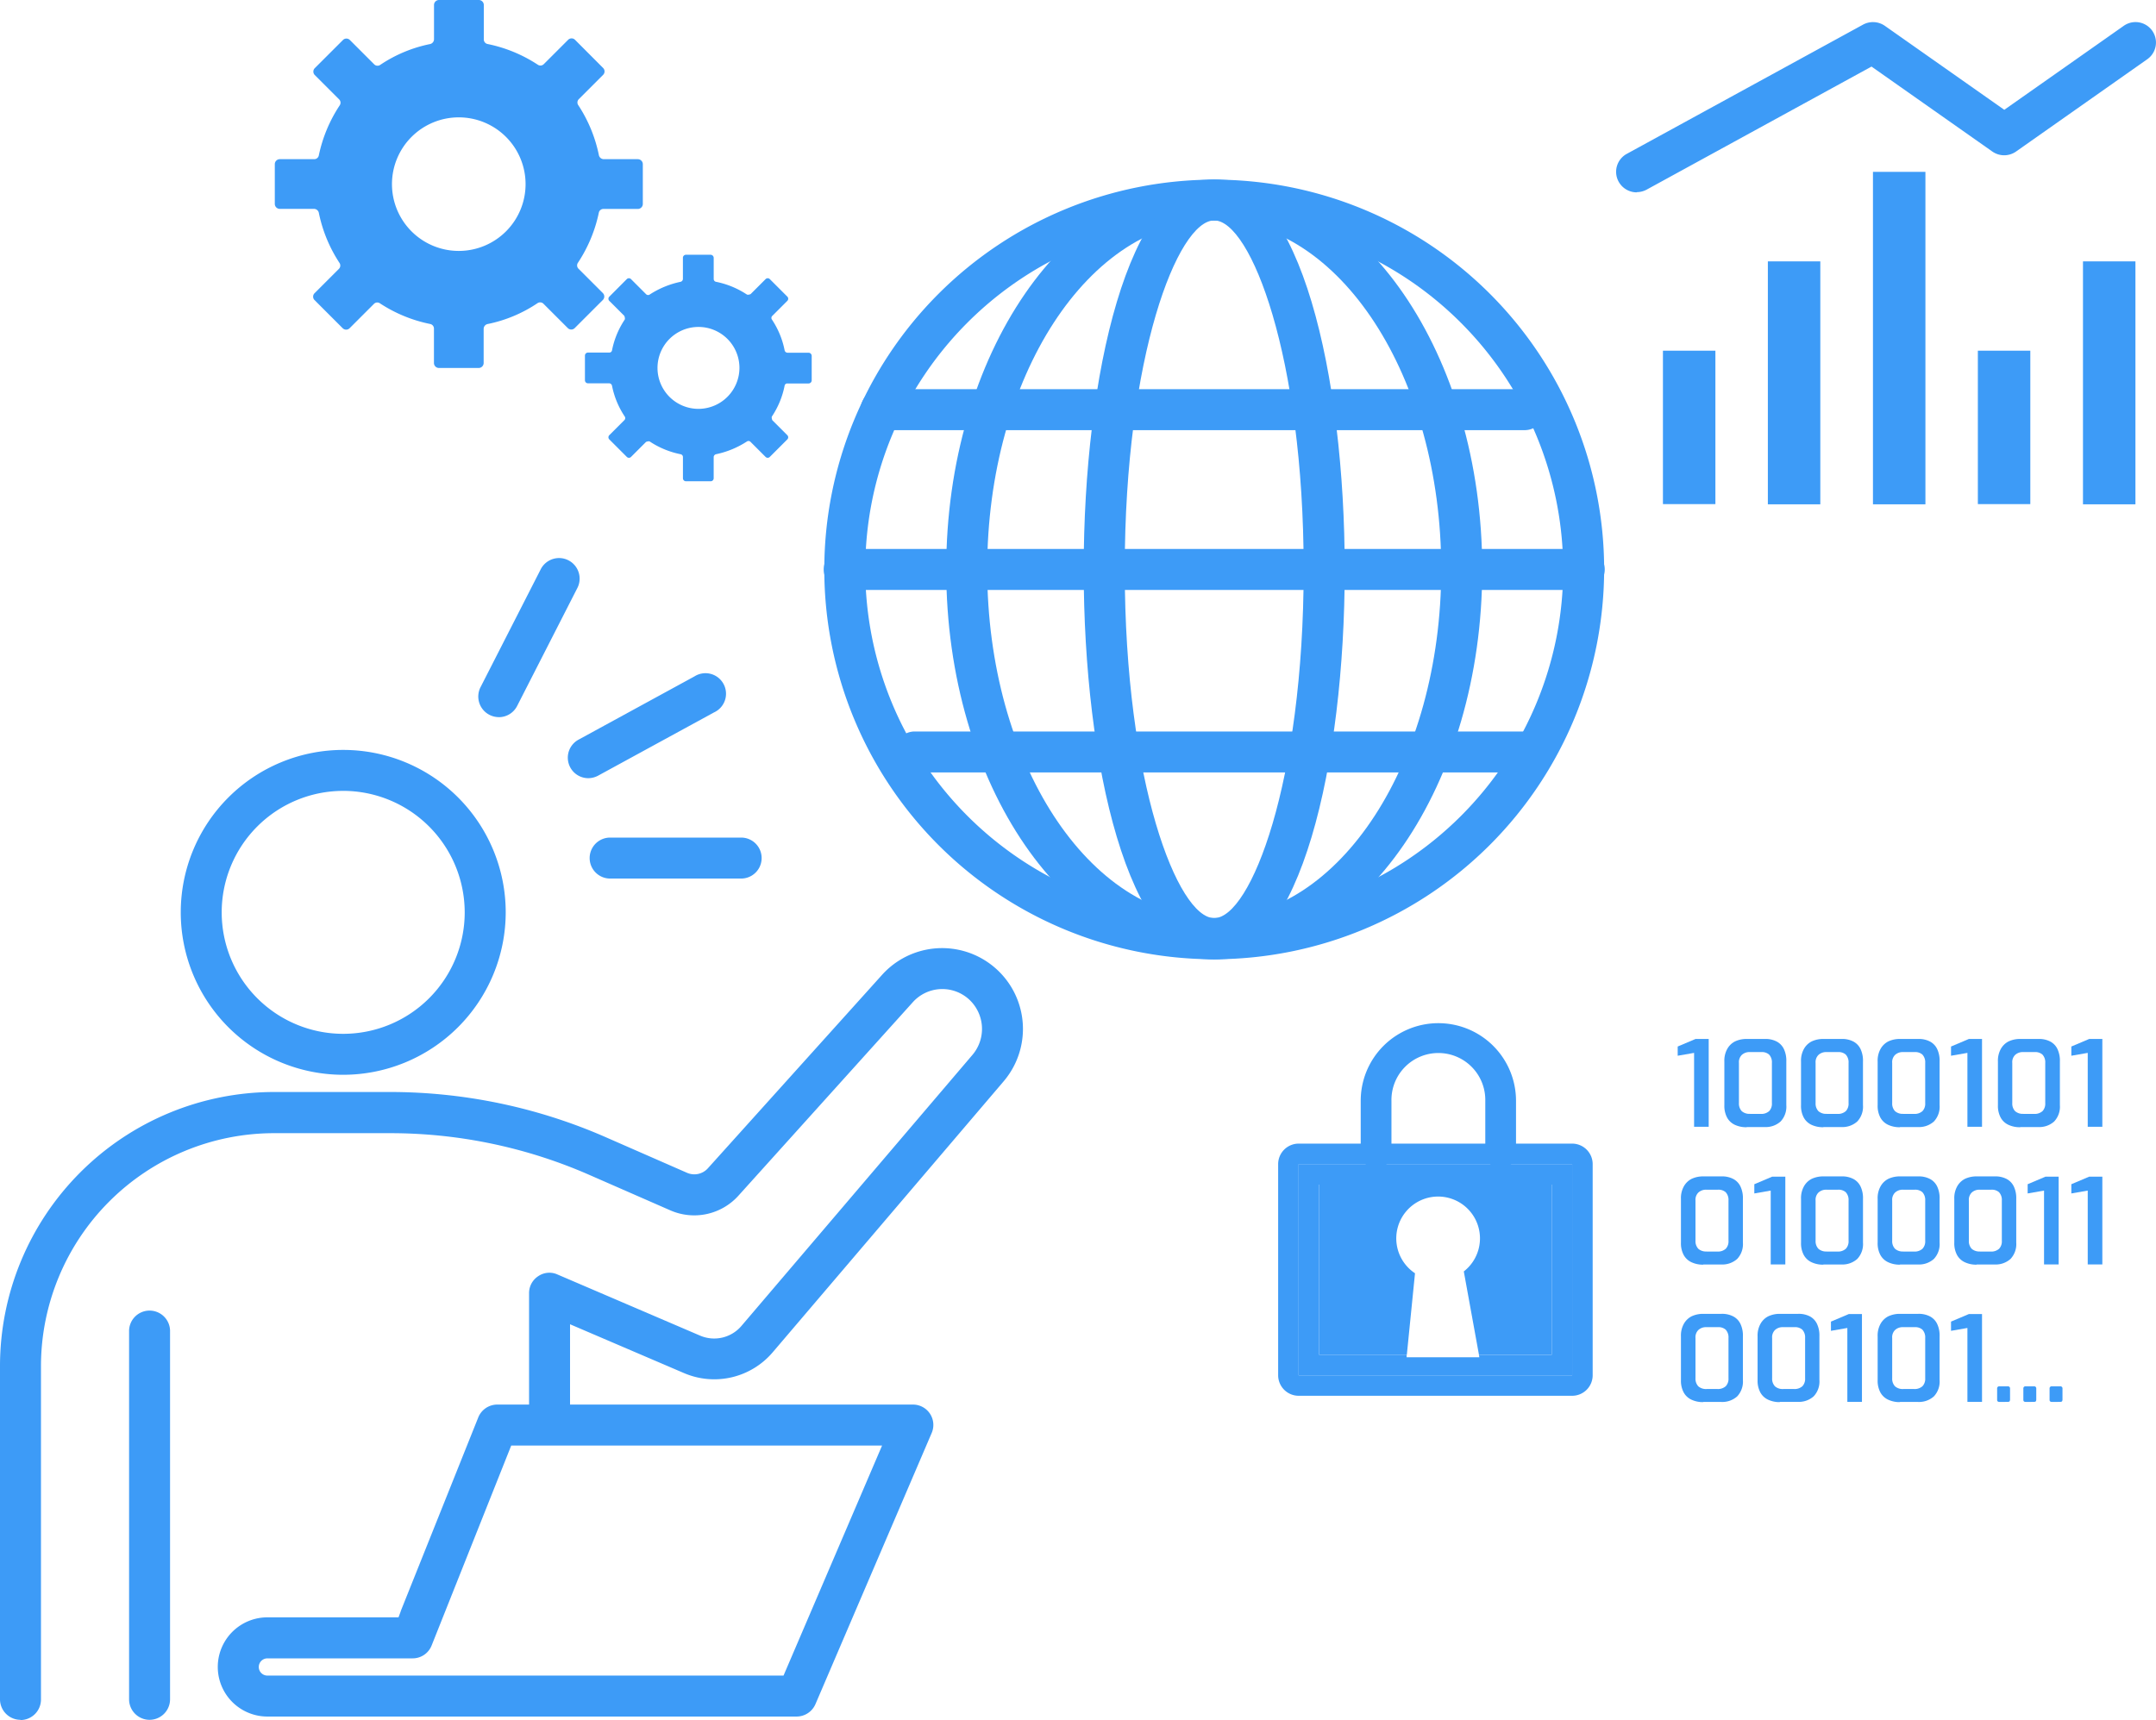 <svg id="_x35_" xmlns="http://www.w3.org/2000/svg" width="132.55" height="105.776" viewBox="0 0 132.55 105.776">
  <path id="パス_19981" data-name="パス 19981" d="M18.809,56.589A9.989,9.989,0,1,1,28.8,46.6,10,10,0,0,1,18.809,56.589Zm0-17.459a7.47,7.47,0,1,0,7.47,7.47A7.478,7.478,0,0,0,18.809,39.129Z" transform="translate(2.291 9.507)" fill="#3d9bf7"/>
  <path id="パス_19982" data-name="パス 19982" d="M7.56,89.141a1.263,1.263,0,0,1-1.26-1.26V65.27a1.26,1.26,0,1,1,2.519,0V87.881a1.263,1.263,0,0,1-1.26,1.26Z" transform="translate(1.636 16.623)" fill="#3d9bf7"/>
  <path id="パス_19983" data-name="パス 19983" d="M1.26,93.746A1.263,1.263,0,0,1,0,92.487V71.979A16.865,16.865,0,0,1,16.842,55.137h7.079A33.05,33.05,0,0,1,37.249,57.92L42.225,60.1a1.119,1.119,0,0,0,1.3-.277L54.23,47.931a4.969,4.969,0,0,1,7.483,6.538l-14.2,16.666a4.717,4.717,0,0,1-5.467,1.285l-7-3v5.757a1.26,1.26,0,0,1-2.519,0V67.507a1.237,1.237,0,0,1,.567-1.046,1.209,1.209,0,0,1,1.184-.1l8.755,3.754a2.2,2.2,0,0,0,2.557-.6l14.2-16.666a2.464,2.464,0,0,0-.265-3.452,2.438,2.438,0,0,0-3.414.227L45.4,61.511a3.657,3.657,0,0,1-4.182.907l-4.976-2.179a30.467,30.467,0,0,0-12.32-2.57H16.842A14.338,14.338,0,0,0,2.519,71.991V92.5a1.263,1.263,0,0,1-1.26,1.26Z" transform="translate(0 12.018)" fill="#3d9bf7"/>
  <path id="パス_19984" data-name="パス 19984" d="M46.242,87.755H13.678a3.048,3.048,0,0,1,0-6.1h8.062l.139-.378v-.013l4.762-11.9a1.259,1.259,0,0,1,1.172-.794H53.371a1.252,1.252,0,0,1,1.146,1.751L47.375,86.987a1.264,1.264,0,0,1-1.159.768ZM13.678,84.178a.529.529,0,1,0,0,1.058H45.41l6.059-14.146h-22.8L23.781,83.371a1.253,1.253,0,0,1-1.172.806H13.678Z" transform="translate(2.761 17.807)" fill="#3d9bf7"/>
  <path id="パス_19985" data-name="パス 19985" d="M38.135,43.409H30.01a1.26,1.26,0,0,1,0-2.519h8.125a1.26,1.26,0,0,1,0,2.519Z" transform="translate(7.466 10.619)" fill="#3d9bf7"/>
  <path id="パス_19986" data-name="パス 19986" d="M28.97,39.312a1.261,1.261,0,0,1-.6-2.368l7.13-3.892A1.263,1.263,0,1,1,36.7,35.268l-7.13,3.892A1.3,1.3,0,0,1,28.97,39.312Z" transform="translate(7.196 8.544)" fill="#3d9bf7"/>
  <path id="パス_19987" data-name="パス 19987" d="M24.6,37.022a1.3,1.3,0,0,1-.567-.139,1.268,1.268,0,0,1-.554-1.7l3.691-7.231A1.265,1.265,0,1,1,29.424,29.1l-3.691,7.231a1.264,1.264,0,0,1-1.121.693Z" transform="translate(6.062 7.08)" fill="#3d9bf7"/>
  <path id="パス_19988" data-name="パス 19988" d="M64.2,56.714A23.972,23.972,0,1,1,88.174,32.742,24,24,0,0,1,64.2,56.714Zm0-45.437A21.453,21.453,0,1,0,85.655,32.729,21.478,21.478,0,0,0,64.2,11.277Z" transform="translate(10.448 2.278)" fill="#3d9bf7"/>
  <path id="パス_19989" data-name="パス 19989" d="M62.657,56.714c-9.082,0-16.477-10.758-16.477-23.972S53.574,8.77,62.657,8.77,79.134,19.528,79.134,32.742,71.739,56.714,62.657,56.714Zm0-45.437c-7.7,0-13.957,9.624-13.957,21.453S54.96,54.182,62.657,54.182s13.957-9.624,13.957-21.453S70.354,11.277,62.657,11.277Z" transform="translate(11.993 2.278)" fill="#3d9bf7"/>
  <path id="パス_19990" data-name="パス 19990" d="M60.914,56.714c-5.266,0-8.024-12.055-8.024-23.972S55.649,8.77,60.914,8.77s8.024,12.055,8.024,23.972S66.18,56.714,60.914,56.714Zm0-45.437c-2.242,0-5.5,8.352-5.5,21.453s3.263,21.453,5.5,21.453,5.5-8.352,5.5-21.453-3.263-21.453-5.5-21.453Z" transform="translate(13.735 2.278)" fill="#3d9bf7"/>
  <path id="パス_19991" data-name="パス 19991" d="M86.914,29.319H41.49a1.26,1.26,0,1,1,0-2.519H86.914a1.26,1.26,0,1,1,0,2.519Z" transform="translate(10.448 6.96)" fill="#3d9bf7"/>
  <path id="パス_19992" data-name="パス 19992" d="M82.781,21.519H43.29a1.26,1.26,0,1,1,0-2.519H82.781a1.26,1.26,0,1,1,0,2.519Z" transform="translate(10.915 4.934)" fill="#3d9bf7"/>
  <path id="パス_19993" data-name="パス 19993" d="M82.368,38.229H44.88a1.26,1.26,0,0,1,0-2.519H82.368a1.26,1.26,0,0,1,0,2.519Z" transform="translate(11.328 9.274)" fill="#3d9bf7"/>
  <rect id="長方形_4016" data-name="長方形 4016" width="3.225" height="9.435" transform="translate(102.237 21.566)" fill="#3d9bf7"/>
  <rect id="長方形_4017" data-name="長方形 4017" width="3.225" height="14.94" transform="translate(108.687 16.074)" fill="#3d9bf7"/>
  <rect id="長方形_4018" data-name="長方形 4018" width="3.225" height="9.435" transform="translate(121.598 21.566)" fill="#3d9bf7"/>
  <rect id="長方形_4019" data-name="長方形 4019" width="3.225" height="14.94" transform="translate(128.061 16.074)" fill="#3d9bf7"/>
  <rect id="長方形_4020" data-name="長方形 4020" width="3.225" height="20.445" transform="translate(115.149 10.569)" fill="#3d9bf7"/>
  <path id="パス_19994" data-name="パス 19994" d="M80.141,11.549a1.271,1.271,0,0,1-1.109-.655,1.257,1.257,0,0,1,.5-1.713L94.061,1.232a1.278,1.278,0,0,1,1.335.076l7.344,5.165,7.344-5.165a1.256,1.256,0,1,1,1.449,2.053l-8.075,5.681a1.27,1.27,0,0,1-1.449,0L94.577,3.814,80.746,11.385a1.3,1.3,0,0,1-.6.151Z" transform="translate(20.483 0.28)" fill="#3d9bf7"/>
  <path id="パス_19995" data-name="パス 19995" d="M35.744,9.788H33.628a.307.307,0,0,1-.29-.239,8.8,8.8,0,0,0-1.272-3.086A.288.288,0,0,1,32.1,6.1l1.5-1.5a.3.3,0,0,0,0-.416L31.865,2.444a.3.3,0,0,0-.416,0l-1.5,1.5a.288.288,0,0,1-.365.038A8.8,8.8,0,0,0,26.5,2.708a.287.287,0,0,1-.239-.29V.3a.307.307,0,0,0-.3-.3H23.5a.307.307,0,0,0-.3.3V2.419a.307.307,0,0,1-.239.29,8.527,8.527,0,0,0-3.074,1.285.288.288,0,0,1-.365-.038l-1.5-1.5a.3.3,0,0,0-.416,0L15.866,4.195a.3.3,0,0,0,0,.416l1.5,1.5a.288.288,0,0,1,.038.365,8.855,8.855,0,0,0-1.285,3.074.287.287,0,0,1-.29.239H13.712a.307.307,0,0,0-.3.3v2.456a.307.307,0,0,0,.3.3h2.116a.307.307,0,0,1,.29.239,8.8,8.8,0,0,0,1.272,3.086.288.288,0,0,1-.038.365l-1.5,1.5a.3.3,0,0,0,0,.416l1.738,1.738a.3.3,0,0,0,.416,0l1.5-1.5a.288.288,0,0,1,.365-.038,8.8,8.8,0,0,0,3.086,1.272.287.287,0,0,1,.239.29v2.116a.307.307,0,0,0,.3.3h2.456a.307.307,0,0,0,.3-.3V20.218a.307.307,0,0,1,.239-.29,8.527,8.527,0,0,0,3.074-1.285.288.288,0,0,1,.365.038l1.5,1.5a.3.3,0,0,0,.416,0l1.738-1.738a.3.3,0,0,0,0-.416l-1.5-1.5a.288.288,0,0,1-.038-.365,8.855,8.855,0,0,0,1.285-3.074.287.287,0,0,1,.29-.239h2.116a.307.307,0,0,0,.3-.3V10.09a.307.307,0,0,0-.3-.3ZM24.722,15.431a4.107,4.107,0,1,1,4.107-4.107A4.107,4.107,0,0,1,24.722,15.431Z" transform="translate(3.483)" fill="#3d9bf7"/>
  <path id="パス_19996" data-name="パス 19996" d="M42.293,18.461H41a.187.187,0,0,1-.176-.151,5.224,5.224,0,0,0-.781-1.89.173.173,0,0,1,.025-.227l.92-.92a.183.183,0,0,0,0-.265l-1.071-1.071a.183.183,0,0,0-.265,0l-.92.92s-.151.063-.227.025a5.318,5.318,0,0,0-1.89-.781.177.177,0,0,1-.151-.176v-1.3a.194.194,0,0,0-.189-.189H34.76a.186.186,0,0,0-.189.189v1.3a.187.187,0,0,1-.151.176,5.558,5.558,0,0,0-1.89.781.173.173,0,0,1-.227-.025l-.92-.92a.183.183,0,0,0-.265,0L30.049,15.01a.183.183,0,0,0,0,.265l.92.92s.063.151.025.227a5.224,5.224,0,0,0-.781,1.89.166.166,0,0,1-.176.139h-1.3a.186.186,0,0,0-.189.189v1.512a.186.186,0,0,0,.189.189h1.3a.187.187,0,0,1,.176.151,5.224,5.224,0,0,0,.781,1.89.173.173,0,0,1-.025.227l-.92.92a.183.183,0,0,0,0,.265l1.071,1.071a.183.183,0,0,0,.265,0l.92-.92s.151-.063.227-.025a5.318,5.318,0,0,0,1.89.781.177.177,0,0,1,.151.176v1.3a.186.186,0,0,0,.189.189h1.512a.186.186,0,0,0,.189-.189v-1.3a.187.187,0,0,1,.151-.176,5.558,5.558,0,0,0,1.89-.781.173.173,0,0,1,.227.025l.92.92a.183.183,0,0,0,.265,0l1.071-1.071a.183.183,0,0,0,0-.265l-.92-.92s-.063-.151-.025-.227a5.224,5.224,0,0,0,.781-1.89A.166.166,0,0,1,41,20.351h1.3a.194.194,0,0,0,.189-.189V18.65a.194.194,0,0,0-.189-.189Zm-6.765,3.452a2.519,2.519,0,1,1,2.519-2.519A2.527,2.527,0,0,1,35.529,21.913Z" transform="translate(7.414 3.231)" fill="#3d9bf7"/>
  <path id="パス_19997" data-name="パス 19997" d="M75.014,58.881a.952.952,0,0,1-.945-.945V54.724a2.885,2.885,0,1,0-5.769,0v3.212a.945.945,0,0,1-1.89,0V54.724a4.774,4.774,0,0,1,9.548,0v3.212A.952.952,0,0,1,75.014,58.881Z" transform="translate(17.246 12.972)" fill="#3d9bf7"/>
  <path id="パス_19998" data-name="パス 19998" d="M70.275,63.284a2.573,2.573,0,1,1,3-.113l.932,5.127h4.472V57.83H64.38V68.3h5.392Z" transform="translate(16.719 15.018)" fill="#3d9bf7"/>
  <path id="パス_19999" data-name="パス 19999" d="M80.457,55.83H63.64a1.263,1.263,0,0,0-1.26,1.26V70.077a1.263,1.263,0,0,0,1.26,1.26H80.457a1.263,1.263,0,0,0,1.26-1.26V57.09a1.263,1.263,0,0,0-1.26-1.26Zm0,14.247H63.64V57.09H80.457Z" transform="translate(16.2 14.499)" fill="#3d9bf7"/>
  <path id="パス_20000" data-name="パス 20000" d="M63.38,69.817H80.2V56.83H63.38ZM64.64,58.09h14.3V68.558H74.465l.025.151H70.019v-.151H64.64V58.09Z" transform="translate(16.459 14.758)" fill="#3d9bf7"/>
  <path id="パス_20001" data-name="パス 20001" d="M82.888,56.112V51.577l-1.008.176v-.567l1.1-.466h.806v5.4h-.894Z" transform="translate(21.264 13.172)" fill="#3d9bf7"/>
  <path id="パス_20002" data-name="パス 20002" d="M85.533,56.149A1.644,1.644,0,0,1,84.8,56a1.044,1.044,0,0,1-.479-.453,1.526,1.526,0,0,1-.164-.756V52.106a1.477,1.477,0,0,1,.176-.768,1.138,1.138,0,0,1,.479-.466,1.644,1.644,0,0,1,.731-.151h1.1a1.475,1.475,0,0,1,.743.164,1.018,1.018,0,0,1,.441.479,1.668,1.668,0,0,1,.139.743v2.683a1.328,1.328,0,0,1-.353,1.008,1.371,1.371,0,0,1-.983.34h-1.1Zm.214-.819H86.4a.711.711,0,0,0,.516-.176.663.663,0,0,0,.164-.491V52.194a.691.691,0,0,0-.176-.516.669.669,0,0,0-.466-.151h-.718a.688.688,0,0,0-.491.176.621.621,0,0,0-.176.491v2.469a.679.679,0,0,0,.176.5.715.715,0,0,0,.5.164Z" transform="translate(21.856 13.172)" fill="#3d9bf7"/>
  <path id="パス_20003" data-name="パス 20003" d="M89.273,56.149A1.644,1.644,0,0,1,88.542,56a1.044,1.044,0,0,1-.479-.453,1.526,1.526,0,0,1-.164-.756V52.106a1.476,1.476,0,0,1,.176-.768,1.138,1.138,0,0,1,.479-.466,1.644,1.644,0,0,1,.731-.151h1.1a1.475,1.475,0,0,1,.743.164,1.018,1.018,0,0,1,.441.479,1.668,1.668,0,0,1,.139.743v2.683a1.328,1.328,0,0,1-.353,1.008,1.371,1.371,0,0,1-.983.34h-1.1Zm.214-.819h.655a.711.711,0,0,0,.516-.176.663.663,0,0,0,.164-.491V52.194a.691.691,0,0,0-.176-.516.669.669,0,0,0-.466-.151h-.718a.688.688,0,0,0-.491.176.621.621,0,0,0-.176.491v2.469a.679.679,0,0,0,.176.5.715.715,0,0,0,.5.164Z" transform="translate(22.827 13.172)" fill="#3d9bf7"/>
  <path id="パス_20004" data-name="パス 20004" d="M93.013,56.149A1.644,1.644,0,0,1,92.282,56a1.044,1.044,0,0,1-.479-.453,1.526,1.526,0,0,1-.164-.756V52.106a1.477,1.477,0,0,1,.176-.768,1.138,1.138,0,0,1,.479-.466,1.644,1.644,0,0,1,.731-.151h1.1a1.475,1.475,0,0,1,.743.164,1.018,1.018,0,0,1,.441.479,1.668,1.668,0,0,1,.139.743v2.683a1.328,1.328,0,0,1-.353,1.008,1.371,1.371,0,0,1-.983.34h-1.1Zm.214-.819h.655a.711.711,0,0,0,.517-.176.663.663,0,0,0,.164-.491V52.194a.691.691,0,0,0-.176-.516.669.669,0,0,0-.466-.151H93.2a.688.688,0,0,0-.491.176.621.621,0,0,0-.176.491v2.469a.679.679,0,0,0,.176.5.715.715,0,0,0,.5.164Z" transform="translate(23.798 13.172)" fill="#3d9bf7"/>
  <path id="パス_20005" data-name="パス 20005" d="M96.228,56.112V51.577l-1.008.176v-.567l1.1-.466h.806v5.4h-.894Z" transform="translate(24.728 13.172)" fill="#3d9bf7"/>
  <path id="パス_20006" data-name="パス 20006" d="M98.883,56.149A1.644,1.644,0,0,1,98.152,56a1.044,1.044,0,0,1-.479-.453,1.526,1.526,0,0,1-.164-.756V52.106a1.477,1.477,0,0,1,.176-.768,1.138,1.138,0,0,1,.479-.466,1.644,1.644,0,0,1,.731-.151h1.1a1.475,1.475,0,0,1,.743.164,1.018,1.018,0,0,1,.441.479,1.668,1.668,0,0,1,.139.743v2.683a1.328,1.328,0,0,1-.353,1.008,1.371,1.371,0,0,1-.983.34h-1.1Zm.2-.819h.655a.711.711,0,0,0,.516-.176.663.663,0,0,0,.164-.491V52.194a.691.691,0,0,0-.176-.516.669.669,0,0,0-.466-.151h-.718a.688.688,0,0,0-.491.176.621.621,0,0,0-.176.491v2.469a.679.679,0,0,0,.176.5.715.715,0,0,0,.5.164Z" transform="translate(25.323 13.172)" fill="#3d9bf7"/>
  <path id="パス_20007" data-name="パス 20007" d="M102.1,56.112V51.577l-1.008.176v-.567l1.1-.466h.806v5.4H102.1Z" transform="translate(26.253 13.172)" fill="#3d9bf7"/>
  <path id="パス_20008" data-name="パス 20008" d="M83.413,62.859a1.644,1.644,0,0,1-.731-.151,1.044,1.044,0,0,1-.479-.453,1.526,1.526,0,0,1-.164-.756V58.816a1.476,1.476,0,0,1,.176-.768,1.138,1.138,0,0,1,.479-.466,1.645,1.645,0,0,1,.731-.151h1.1a1.476,1.476,0,0,1,.743.164,1.018,1.018,0,0,1,.441.479,1.668,1.668,0,0,1,.139.743V61.5a1.328,1.328,0,0,1-.353,1.008,1.371,1.371,0,0,1-.983.34h-1.1Zm.214-.806h.655a.711.711,0,0,0,.516-.176.663.663,0,0,0,.164-.491V58.916a.691.691,0,0,0-.176-.516.669.669,0,0,0-.466-.151H83.6a.688.688,0,0,0-.491.176.621.621,0,0,0-.176.491v2.469a.679.679,0,0,0,.176.5.715.715,0,0,0,.5.164Z" transform="translate(21.305 14.914)" fill="#3d9bf7"/>
  <path id="パス_20009" data-name="パス 20009" d="M86.628,62.832V58.3l-1.008.176v-.567l1.1-.466h.806v5.4h-.894Z" transform="translate(22.235 14.917)" fill="#3d9bf7"/>
  <path id="パス_20010" data-name="パス 20010" d="M89.273,62.859a1.644,1.644,0,0,1-.731-.151,1.044,1.044,0,0,1-.479-.453A1.526,1.526,0,0,1,87.9,61.5V58.816a1.476,1.476,0,0,1,.176-.768,1.138,1.138,0,0,1,.479-.466,1.645,1.645,0,0,1,.731-.151h1.1a1.476,1.476,0,0,1,.743.164,1.018,1.018,0,0,1,.441.479,1.668,1.668,0,0,1,.139.743V61.5a1.328,1.328,0,0,1-.353,1.008,1.371,1.371,0,0,1-.983.34h-1.1Zm.214-.806h.655a.711.711,0,0,0,.516-.176.663.663,0,0,0,.164-.491V58.916a.691.691,0,0,0-.176-.516.669.669,0,0,0-.466-.151h-.718a.688.688,0,0,0-.491.176.621.621,0,0,0-.176.491v2.469a.679.679,0,0,0,.176.5.715.715,0,0,0,.5.164Z" transform="translate(22.827 14.914)" fill="#3d9bf7"/>
  <path id="パス_20011" data-name="パス 20011" d="M93.013,62.859a1.644,1.644,0,0,1-.731-.151,1.044,1.044,0,0,1-.479-.453,1.526,1.526,0,0,1-.164-.756V58.816a1.477,1.477,0,0,1,.176-.768,1.138,1.138,0,0,1,.479-.466,1.644,1.644,0,0,1,.731-.151h1.1a1.476,1.476,0,0,1,.743.164,1.018,1.018,0,0,1,.441.479,1.668,1.668,0,0,1,.139.743V61.5a1.328,1.328,0,0,1-.353,1.008,1.371,1.371,0,0,1-.983.34h-1.1Zm.214-.806h.655a.711.711,0,0,0,.517-.176.663.663,0,0,0,.164-.491V58.916a.691.691,0,0,0-.176-.516.669.669,0,0,0-.466-.151H93.2a.688.688,0,0,0-.491.176.621.621,0,0,0-.176.491v2.469a.679.679,0,0,0,.176.5.715.715,0,0,0,.5.164Z" transform="translate(23.798 14.914)" fill="#3d9bf7"/>
  <path id="パス_20012" data-name="パス 20012" d="M96.753,62.859a1.644,1.644,0,0,1-.731-.151,1.044,1.044,0,0,1-.479-.453,1.526,1.526,0,0,1-.164-.756V58.816a1.476,1.476,0,0,1,.176-.768,1.138,1.138,0,0,1,.479-.466,1.644,1.644,0,0,1,.731-.151h1.1a1.476,1.476,0,0,1,.743.164,1.018,1.018,0,0,1,.441.479,1.668,1.668,0,0,1,.139.743V61.5a1.328,1.328,0,0,1-.353,1.008,1.371,1.371,0,0,1-.983.34h-1.1Zm.214-.806h.655a.711.711,0,0,0,.516-.176.663.663,0,0,0,.164-.491V58.916a.691.691,0,0,0-.176-.516.669.669,0,0,0-.466-.151h-.718a.688.688,0,0,0-.491.176.621.621,0,0,0-.176.491v2.469a.679.679,0,0,0,.176.5.715.715,0,0,0,.5.164Z" transform="translate(24.77 14.914)" fill="#3d9bf7"/>
  <path id="パス_20013" data-name="パス 20013" d="M99.968,62.832V58.3l-1.008.176v-.567l1.1-.466h.806v5.4h-.894Z" transform="translate(25.699 14.917)" fill="#3d9bf7"/>
  <path id="パス_20014" data-name="パス 20014" d="M102.1,62.832V58.3l-1.008.176v-.567l1.1-.466h.806v5.4H102.1Z" transform="translate(26.253 14.917)" fill="#3d9bf7"/>
  <path id="パス_20015" data-name="パス 20015" d="M83.413,69.569a1.645,1.645,0,0,1-.731-.151,1.044,1.044,0,0,1-.479-.453,1.526,1.526,0,0,1-.164-.756V65.526a1.476,1.476,0,0,1,.176-.768,1.138,1.138,0,0,1,.479-.466,1.644,1.644,0,0,1,.731-.151h1.1a1.475,1.475,0,0,1,.743.164,1.018,1.018,0,0,1,.441.479,1.668,1.668,0,0,1,.139.743v2.683a1.328,1.328,0,0,1-.353,1.008,1.371,1.371,0,0,1-.983.34h-1.1Zm.214-.806h.655a.711.711,0,0,0,.516-.176.663.663,0,0,0,.164-.491V65.626a.691.691,0,0,0-.176-.516.669.669,0,0,0-.466-.151H83.6a.688.688,0,0,0-.491.176.621.621,0,0,0-.176.491V68.1a.679.679,0,0,0,.176.5.715.715,0,0,0,.5.164Z" transform="translate(21.305 16.657)" fill="#3d9bf7"/>
  <path id="パス_20016" data-name="パス 20016" d="M87.153,69.569a1.644,1.644,0,0,1-.731-.151,1.044,1.044,0,0,1-.479-.453,1.526,1.526,0,0,1-.164-.756V65.526a1.476,1.476,0,0,1,.176-.768,1.138,1.138,0,0,1,.479-.466,1.644,1.644,0,0,1,.731-.151h1.1A1.476,1.476,0,0,1,89,64.3a1.018,1.018,0,0,1,.441.479,1.668,1.668,0,0,1,.139.743v2.683a1.328,1.328,0,0,1-.353,1.008,1.371,1.371,0,0,1-.983.34h-1.1Zm.214-.806h.655a.711.711,0,0,0,.516-.176A.663.663,0,0,0,88.7,68.1V65.626a.691.691,0,0,0-.176-.516.669.669,0,0,0-.466-.151h-.718a.688.688,0,0,0-.491.176.621.621,0,0,0-.176.491V68.1a.679.679,0,0,0,.176.5.715.715,0,0,0,.5.164Z" transform="translate(22.277 16.657)" fill="#3d9bf7"/>
  <path id="パス_20017" data-name="パス 20017" d="M90.368,69.541V65.007l-1.008.176v-.567l1.1-.466h.806v5.4h-.894Z" transform="translate(23.206 16.659)" fill="#3d9bf7"/>
  <path id="パス_20018" data-name="パス 20018" d="M93.013,69.569a1.645,1.645,0,0,1-.731-.151,1.044,1.044,0,0,1-.479-.453,1.526,1.526,0,0,1-.164-.756V65.526a1.476,1.476,0,0,1,.176-.768,1.138,1.138,0,0,1,.479-.466,1.644,1.644,0,0,1,.731-.151h1.1a1.476,1.476,0,0,1,.743.164,1.018,1.018,0,0,1,.441.479,1.668,1.668,0,0,1,.139.743v2.683a1.328,1.328,0,0,1-.353,1.008,1.371,1.371,0,0,1-.983.34h-1.1Zm.214-.806h.655a.711.711,0,0,0,.517-.176.663.663,0,0,0,.164-.491V65.626a.691.691,0,0,0-.176-.516.669.669,0,0,0-.466-.151H93.2a.688.688,0,0,0-.491.176.621.621,0,0,0-.176.491V68.1a.679.679,0,0,0,.176.5.715.715,0,0,0,.5.164Z" transform="translate(23.798 16.657)" fill="#3d9bf7"/>
  <path id="パス_20019" data-name="パス 20019" d="M96.228,69.541V65.007l-1.008.176v-.567l1.1-.466h.806v5.4h-.894Z" transform="translate(24.728 16.659)" fill="#3d9bf7"/>
  <path id="パス_20020" data-name="パス 20020" d="M97.609,68.637c-.088,0-.139-.038-.139-.126v-.693a.126.126,0,0,1,.139-.139h.516a.126.126,0,0,1,.139.139v.693s-.013.088-.038.1a.237.237,0,0,1-.1.025Z" transform="translate(25.313 17.576)" fill="#3d9bf7"/>
  <path id="パス_20021" data-name="パス 20021" d="M98.889,68.637c-.088,0-.139-.038-.139-.126v-.693a.126.126,0,0,1,.139-.139h.516a.126.126,0,0,1,.139.139v.693s-.013.088-.038.1a.237.237,0,0,1-.1.025Z" transform="translate(25.645 17.576)" fill="#3d9bf7"/>
  <path id="パス_20022" data-name="パス 20022" d="M100.169,68.637c-.088,0-.139-.038-.139-.126v-.693a.126.126,0,0,1,.139-.139h.516a.126.126,0,0,1,.139.139v.693s-.013.088-.038.1a.237.237,0,0,1-.1.025Z" transform="translate(25.977 17.576)" fill="#3d9bf7"/>
</svg>

